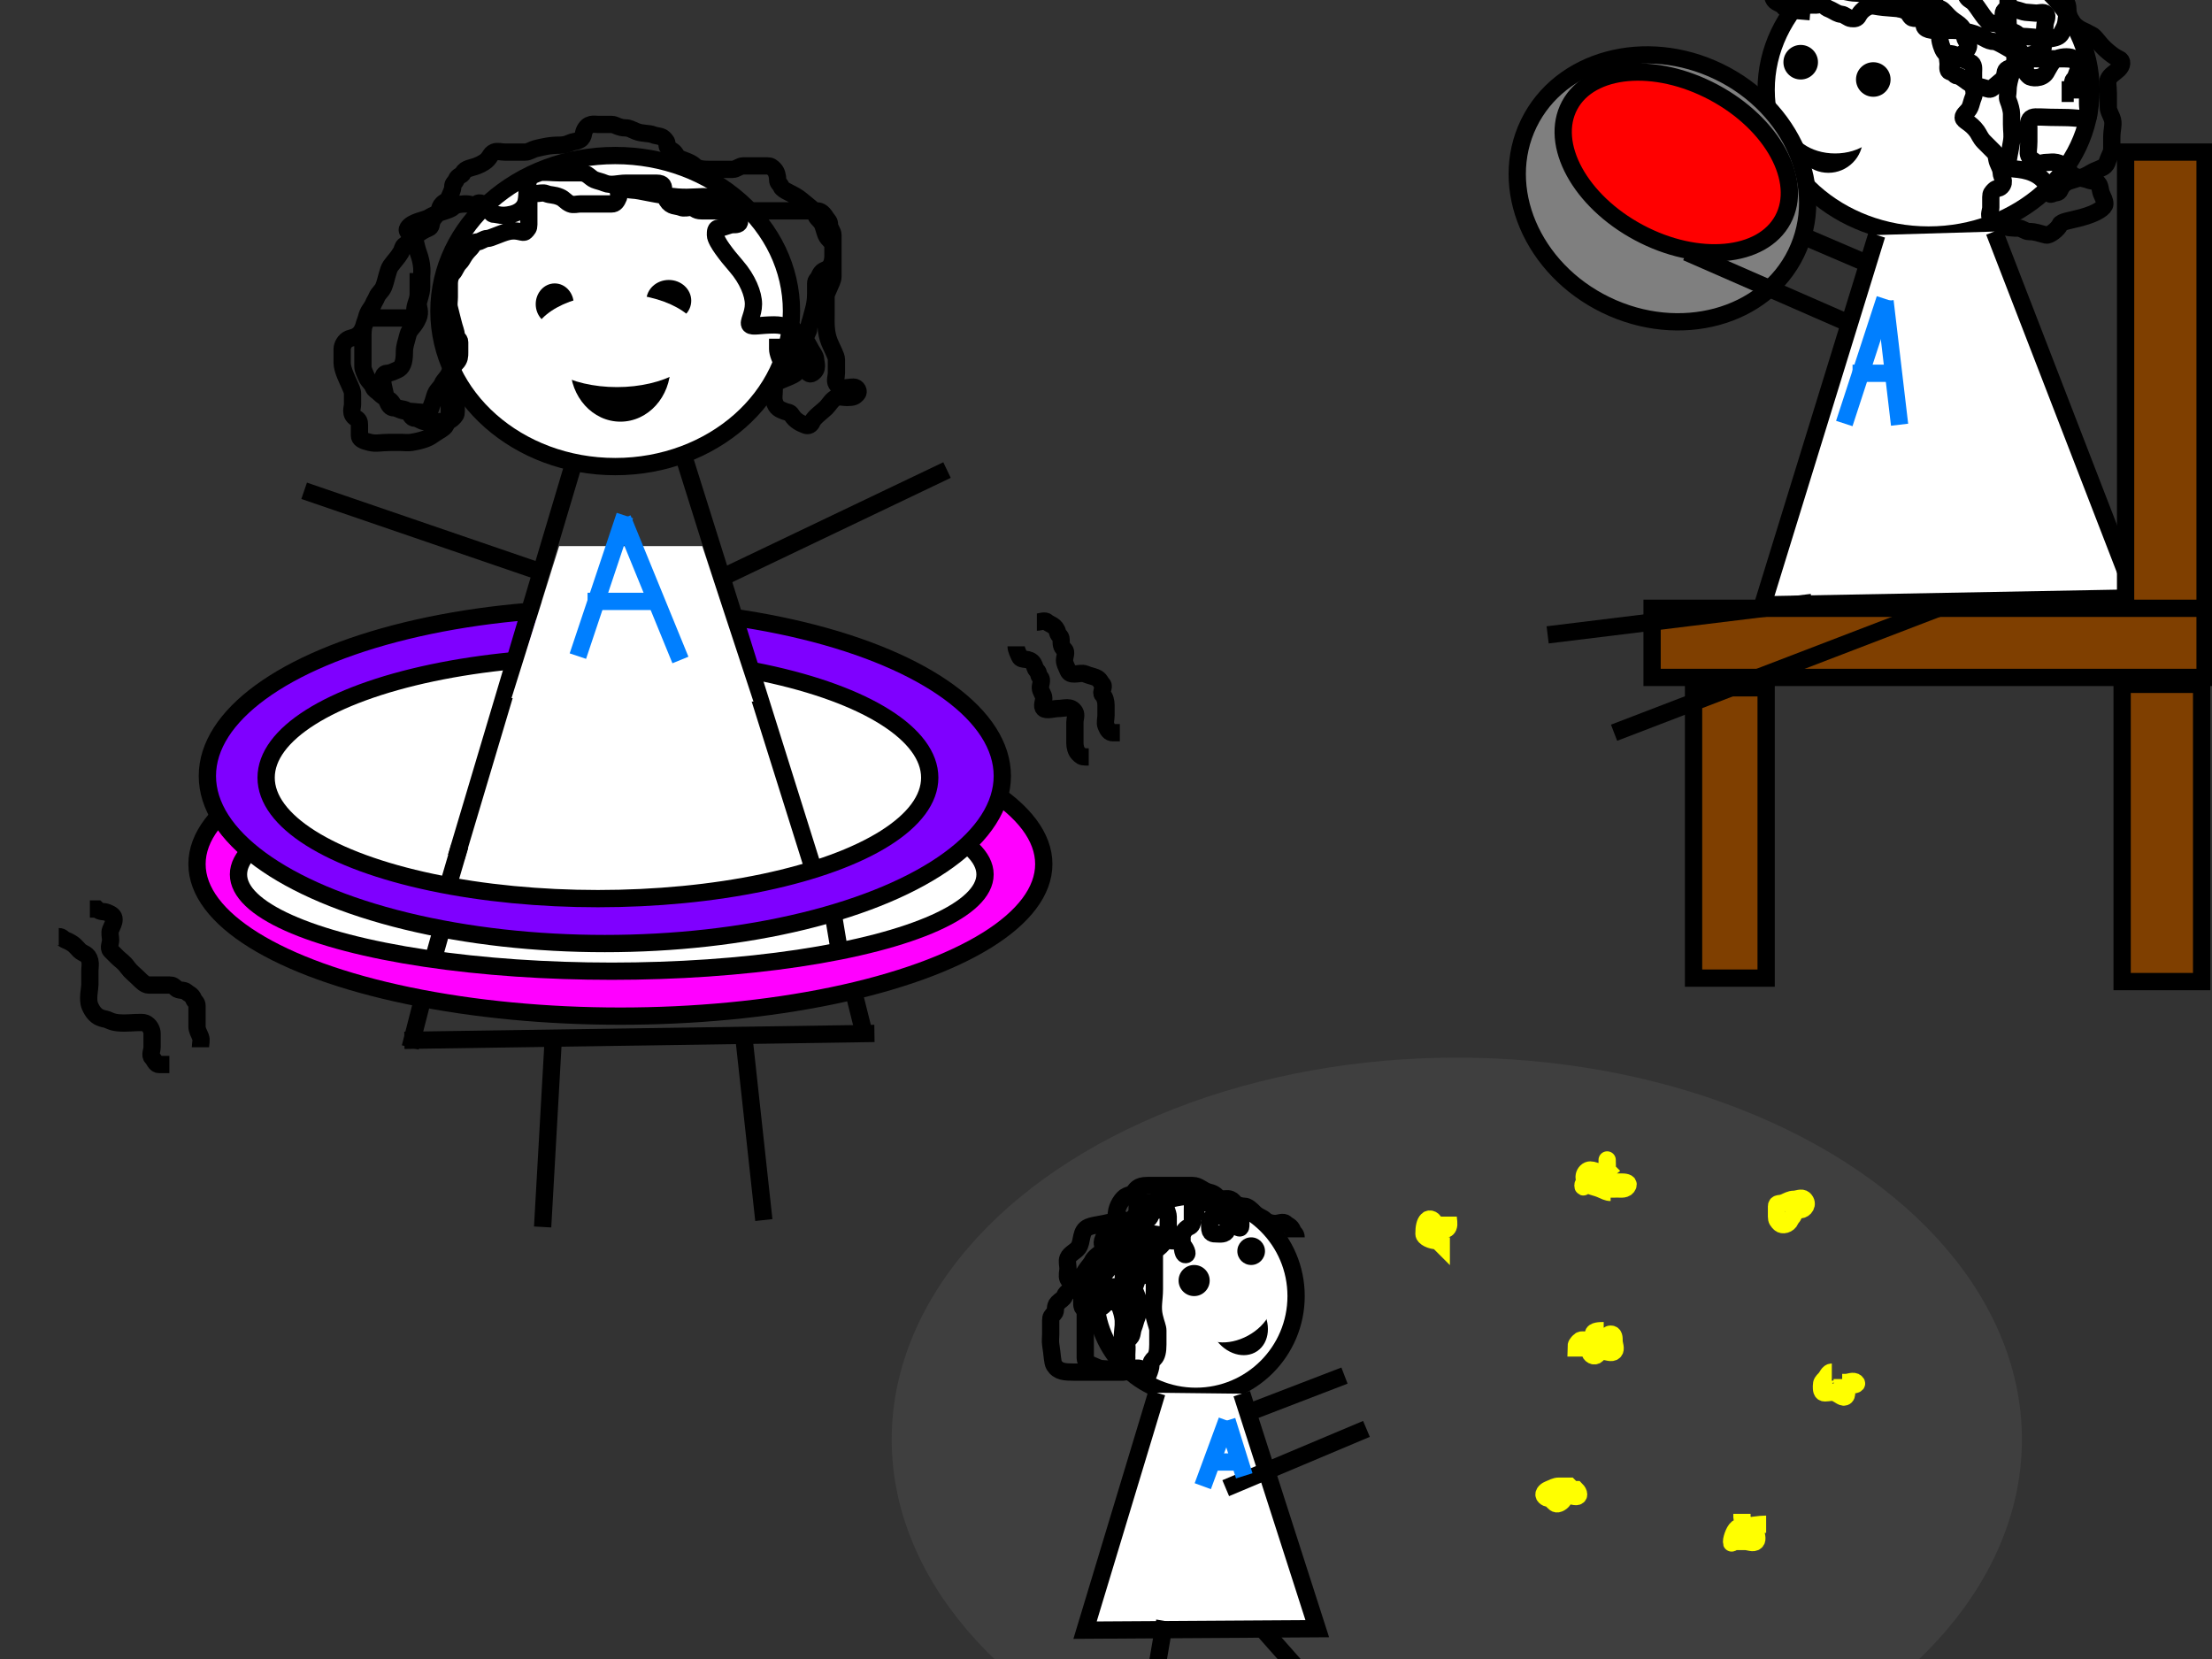 <?xml version="1.0"?><svg width="640" height="480" xmlns="http://www.w3.org/2000/svg">
 <rect width="100%" height="100%" fill="#333333" stroke="none"/>
 <!-- Created with SVG-edit - http://svg-edit.googlecode.com/ -->
 <title>line 2 pics revised</title>
 <g>
  <title>Layer 1</title>
  <ellipse fill="#ff00ff" stroke="#000000" stroke-width="5" cx="179.5" cy="250" id="svg_2" rx="122.5" ry="44"/>
  <ellipse fill="#ffffff" stroke="#000000" stroke-width="5" stroke-dasharray="null" stroke-linejoin="null" stroke-linecap="null" cx="177" cy="253" id="svg_4" rx="108" ry="28"/>
  <ellipse fill="#7f00ff" stroke="#000000" stroke-width="5" stroke-dasharray="null" stroke-linejoin="null" stroke-linecap="null" cx="175" cy="224.5" id="svg_9" rx="115" ry="48.5"/>
  <ellipse fill="#ffffff" stroke="#000000" stroke-width="5" stroke-dasharray="null" stroke-linejoin="null" stroke-linecap="null" cx="173" cy="225" id="svg_10" rx="96" ry="35"/>
  <ellipse fill="#ff0000" stroke="#000000" stroke-width="5" stroke-dasharray="null" stroke-linejoin="null" stroke-linecap="null" cx="564.126" cy="123.016" id="svg_17" rx="13.723" ry="11.285"/>
  <path fill="none" stroke="#000000" stroke-width="5" stroke-dasharray="null" stroke-linejoin="null" stroke-linecap="null" id="svg_20" d="m17,271c1,0 1.076,0.617 2,1c2.613,1.082 3,2 4,3c1,1 2.486,0.824 3,3c0.23,0.973 0,2 0,3c0,2 0,3 0,4c0,1 -0.765,4.152 0,6c1.624,3.92 4.076,3.617 5,4c1.307,0.541 2,1 5,1c2,0 5.076,-0.383 6,0c1.307,0.541 2,2 2,3c0,2 0,3 0,4c0,1 -0.707,2.293 0,3c0.707,0.707 1,2 2,2l2,0l1,0"/>
  <ellipse ry="45" rx="51" id="svg_5" cy="90" cx="178" stroke-linecap="null" stroke-linejoin="null" stroke-dasharray="null" stroke-width="5" stroke="#000000" fill="#ffffff"/>
  <line id="svg_23" y2="136" x2="274" y1="168" x1="207" stroke-linecap="null" stroke-linejoin="null" stroke-dasharray="null" stroke-width="5" stroke="#000000" fill="none"/>
  <line id="svg_24" y2="142" x2="88" y1="166" x1="158" stroke-linecap="null" stroke-linejoin="null" stroke-dasharray="null" stroke-width="5" stroke="#000000" fill="none"/>
  <line id="svg_25" y2="353" x2="221" y1="298" x1="215" stroke-linecap="null" stroke-linejoin="null" stroke-dasharray="null" stroke-width="5" stroke="#000000" fill="none"/>
  <line id="svg_26" y2="355" x2="157" y1="302" x1="160" stroke-linecap="null" stroke-linejoin="null" stroke-dasharray="null" stroke-width="5" stroke="#000000" fill="none"/>
  <path d="m300,180c1,0 2.293,-0.707 3,0c0.707,0.707 2.486,0.824 3,3c0.23,0.973 1,1 1,2c0,2 0.293,2.293 1,3c0.707,0.707 0,2 0,3c0,1 0.459,1.693 1,3c0.383,0.924 1,1 2,1c1,0 2.076,-0.383 3,0c1.307,0.541 2.076,0.617 3,1c1.307,0.541 1.293,1.293 2,2c0.707,0.707 -0.707,2.293 0,3c0.707,0.707 1,2 1,3c0,1 0,2 0,3c0,1 -0.383,2.076 0,3c0.541,1.307 1,2 2,2l1,0l1,0" id="svg_31" stroke-linecap="null" stroke-linejoin="null" stroke-dasharray="null" stroke-width="5" stroke="#000000" fill="none"/>
  <path d="m294,187c0,1 0.617,2.076 1,3c0.541,1.307 2.824,0.098 4,2c0.526,0.851 0.293,1.293 1,2c0.707,0.707 0.293,1.293 1,2c0.707,0.707 0,2 0,3c0,1 1,2 1,3c0,1 -0.707,2.293 0,3c0.707,0.707 3,0 4,0c2,0 3.824,-0.902 5,1c0.526,0.851 0,2 0,3c0,1 0,2 0,3c0,1 0,2 0,3c0,1 0.293,2.293 1,3c0.707,0.707 1,1 2,1l1,0" id="svg_32" stroke-linecap="null" stroke-linejoin="null" stroke-dasharray="null" stroke-width="5" stroke="#000000" fill="none"/>
  <path d="m58,303c0,-1 0.383,-2.076 0,-3c-0.541,-1.307 -1,-2 -1,-3c0,-1 0,-2 0,-3c0,-1 0,-2 0,-3c0,-1 -0.617,-1.076 -1,-2c-0.541,-1.307 -1.293,-1.293 -2,-2c-0.707,-0.707 -2.293,-0.293 -3,-1c-0.707,-0.707 -1,-1 -2,-1c-1,0 -2,0 -3,0c-1,0 -2,0 -3,0c-1,0 -2,-1 -3,-2c-1,-1 -2.173,-1.853 -3,-3c-1.307,-1.814 -2,-2 -3,-3c-1,-1 -1.293,-1.293 -2,-2c-0.707,-0.707 0,-2 0,-3c0,-1 -0.383,-2.076 0,-3c0.541,-1.307 1,-2 1,-3c0,-1 -0.693,-1.459 -2,-2c-0.924,-0.383 -2,0 -3,-1l-1,0l-1,0" id="svg_33" stroke-linecap="null" stroke-linejoin="null" stroke-dasharray="null" stroke-width="5" stroke="#000000" fill="none"/>
  <line id="svg_37" y2="276" x2="243" y1="264" x1="241" stroke-linecap="null" stroke-linejoin="null" stroke-dasharray="null" stroke-width="5" stroke="#000000" fill="none"/>
  <line transform="rotate(-10.204 131.5,250) " id="svg_38" y2="255" x2="129" y1="245" x1="134" stroke-linecap="null" stroke-linejoin="null" stroke-dasharray="null" stroke-width="5" stroke="#000000" fill="none"/>
  <line transform="rotate(-29.291 126.5,273.5) " id="svg_39" y2="276" x2="124" y1="271" x1="129" stroke-linecap="null" stroke-linejoin="null" stroke-dasharray="null" stroke-width="5" stroke="#000000" fill="none"/>
  <line id="svg_40" y2="299" x2="250" y1="287" x1="247" stroke-linecap="null" stroke-linejoin="null" stroke-dasharray="null" stroke-width="5" stroke="#000000" fill="none"/>
  <line transform="rotate(5.29 120.5,296) " id="svg_41" y2="303.196" x2="119.344" y1="288.804" x1="121.656" stroke-linecap="null" stroke-linejoin="null" stroke-dasharray="null" stroke-width="5" stroke="#000000" fill="none"/>
  <line id="svg_42" y2="299" x2="253" y1="301" x1="117" stroke-linecap="null" stroke-linejoin="null" stroke-dasharray="null" stroke-width="5" stroke="#000000" fill="none"/>
  <path d="m225,98c0,1 0,2 0,3c0,1 0.693,3.186 2,5c0.827,1.147 2,1 3,1c1,0 2.293,-0.707 3,0c0.707,0.707 1.149,1.526 2,1c1.902,-1.176 1,-3 1,-4c0,-1 -1,-2 -2,-4c-1,-2 -2.076,-2.617 -3,-3c-1.307,-0.541 -1,-2 -2,-2c-1,0 -2,-1 -5,-1c-4,0 -6.293,0.707 -7,0c-0.707,-0.707 1,-3 1,-6c0,-3 -1.724,-7.223 -5,-11c-1.853,-2.137 -2.693,-3.186 -4,-5c-0.827,-1.147 -2,-3 -2,-4c0,-1 0,-2 1,-2c1,0 3,-1 4,-1c1,0 2,0 2,-1c0,-1 0,-2 0,-3c0,-1 -1,-1 -2,-2c-1,-1 -3.879,-1.493 -7,-2c-1.974,-0.32 -5.014,0.33 -9,0c-6.062,-0.502 -11,-2 -13,-2c-2,0 -3.293,-1.707 -4,-1c-0.707,0.707 0.383,2.076 0,3c-0.541,1.307 -1,2 -2,2c-2,0 -5,0 -9,0c-1,0 -2.076,0.383 -3,0c-1.307,-0.541 -1.693,-1.459 -3,-2c-1.848,-0.765 -2.693,-0.459 -4,-1c-0.924,-0.383 -2,0 -3,0c-1,0 -2,0 -2,1c0,1 0,2 0,4c0,1 0,3 0,4c0,1 -0.293,1.293 -1,2c-0.707,0.707 -2.08,-0.689 -5,0c-2.176,0.514 -5,2 -6,2c-1,0 -2,1 -3,1c-1,0 -1,1 -2,2c-2,2 -2,3 -3,4c-1,1 -1.293,2.293 -2,3c-0.707,0.707 -1,2 -1,3c0,1 0,2 0,4c0,1 -0.23,2.027 0,3c0.514,2.176 0.77,3.027 1,4c0.514,2.176 1,3 1,4c0,1 1,1 1,2c0,1 0,2 0,3c0,1 0,2 -1,3c-1,1 -1.617,2.076 -2,3c-0.541,1.307 -1.617,2.076 -2,3c-0.541,1.307 -1.459,1.693 -2,3c-0.383,0.924 -0.459,1.693 -1,3c-0.383,0.924 -0.293,1.293 -1,2c-0.707,0.707 -4,0 -6,0c-2,0 -3,-1 -4,-1c-1,0 -1.459,-0.693 -2,-2c-0.383,-0.924 -0.486,-1.824 -1,-4c-0.689,-2.92 0,-4 1,-4c1,0 2.076,-0.617 3,-1c1.307,-0.541 2,-2 2,-5c0,-2 0.486,-2.824 1,-5c0.46,-1.947 1.918,-2.387 3,-5c0.765,-1.848 0,-3 0,-4c0,-1 1,-3 1,-5c0,-1 0,-2 0,-3c0,-1 0.43,-3.133 -1,-7c-0.776,-2.097 -0.586,-3.586 -2,-5c-0.707,-0.707 -1.526,-1.149 -1,-2c1.176,-1.902 4.797,-2.256 6,-3c2.69,-1.663 6,-2 7,-3c1,-1 3,-1 4,-1c1,0 2.293,0.707 3,0c0.707,-0.707 2,0 3,1c1,1 1,2 2,2c1,0 2.08,0.689 5,0c2.176,-0.514 3.459,-1.693 4,-3c0.765,-1.848 0.235,-5.152 1,-7c0.541,-1.307 1.693,-1.459 3,-2c0.924,-0.383 4,0 6,0c3,0 5,0 6,0c2,0 2.693,1.459 4,2c0.924,0.383 1.693,0.459 3,1c1.848,0.765 4,0 6,0c1,0 3,0 4,0c3,0 4,0 5,0c2,0 2,1 2,2c0,1 0.474,2.149 1,3c1.176,1.902 2.693,1.459 4,2c0.924,0.383 2,0 3,0c1,0 1,1 3,1c2,0 3,0 6,0c2,0 6,0 12,0c4,0 8,0 9,0c1,0 2,0 3,0c1,0 2,0 3,0c1,0 1.824,0.098 3,2c0.526,0.851 1,1 1,2c0,1 1,2 1,3c0,3 0,5 0,8c0,2 0,3 0,4c0,1 -0.617,2.076 -1,3c-0.541,1.307 -1,2 -1,3c0,1 0,2 0,5c0,2 -0.21,5.078 1,8c0.856,2.066 2,4 2,5c0,1 0,2 0,4c0,1 -0.526,2.149 0,3c1.176,1.902 3,1 5,1c1,0 1.707,1.293 1,2c-0.707,0.707 -1,1 -3,1c-1,0 -2.076,-0.383 -3,0c-1.307,0.541 -2,2 -3,3c-1,1 -3.459,2.693 -4,4c-0.383,0.924 -1.076,1.383 -2,1c-1.307,-0.541 -2.824,-1.098 -4,-3c-0.526,-0.851 -1.076,-0.617 -2,-1c-1.307,-0.541 -2.486,-0.824 -3,-3c-0.23,-0.973 0,-2 0,-3c0,-1 -0.066,-2.144 2,-3c2.922,-1.21 4.459,-1.693 5,-3c0.383,-0.924 -0.148,-2.228 1,-5c0.541,-1.307 1,-3 1,-4c0,-1 1,-2 1,-3c0,-1 0.486,-1.824 1,-4c0.23,-0.973 1,-3 1,-6c0,-1 0,-2 0,-3c0,-1 0.617,-1.076 1,-2c0.541,-1.307 1.076,-1.617 2,-2c1.307,-0.541 2,-2 2,-4c0,-1 0,-2 0,-3c0,-1 -1.459,-1.693 -2,-3c-0.383,-0.924 -0.617,-2.076 -1,-3c-0.541,-1.307 -2,-2 -2,-3c0,-1 -2.311,-2.535 -4,-4c-2.389,-2.072 -5.459,-2.693 -6,-4c-0.383,-0.924 -1,-1 -1,-2c0,-1 -0.293,-2.293 -1,-3c-0.707,-0.707 -1,-1 -2,-1c-1,0 -2,0 -3,0c-1,0 -2,0 -4,0c-1,0 -2,1 -3,1c-2,0 -5,0 -7,0c-1,0 -3,0 -4,-1c-1,-1 -3.076,-1.617 -4,-2c-1.307,-0.541 -1.293,-1.293 -2,-2c-0.707,-0.707 -2,-1 -2,-2c0,-1 -0.293,-1.293 -1,-2c-0.707,-0.707 -2.076,-0.617 -3,-1c-1.307,-0.541 -3.152,-0.235 -5,-1c-1.307,-0.541 -2,-1 -3,-1c-2,0 -3,-1 -4,-1c-2,0 -3,0 -4,0c-1,0 -2.918,-0.613 -4,2c-0.383,0.924 0.121,2.493 -3,3c-0.987,0.16 -2,1 -4,1c-3,0 -4.824,0.486 -7,1c-0.973,0.23 -2,1 -3,1c-1,0 -2,0 -3,0c-1,0 -2,0 -3,0c-1,0 -2.076,-0.383 -3,0c-1.307,0.541 -1.098,1.824 -3,3c-0.851,0.526 -1.076,0.617 -2,1c-1.307,0.541 -3.459,0.693 -4,2c-0.383,0.924 -1.459,0.693 -2,2c-0.383,0.924 -1,1 -1,2c0,1 -0.617,2.076 -1,3c-0.541,1.307 -1.293,1.293 -2,2c-0.707,0.707 -0.617,1.076 -1,2c-0.541,1.307 -1.459,1.693 -2,3c-0.383,0.924 -0.076,1.617 -1,2c-2.613,1.082 -4.459,2.693 -5,4c-0.383,0.924 -1.293,0.293 -2,1c-0.707,0.707 -0.474,1.149 -1,2c-1.176,1.902 -1.693,2.186 -3,4c-0.827,1.147 -1.235,4.152 -2,6c-0.541,1.307 -1.459,1.693 -2,3c-0.383,0.924 -0.617,1.076 -1,2c-0.541,1.307 -1.486,1.824 -2,4c-0.23,0.973 -1,2 -1,5c0,2 0,5 0,6c0,1 0,2 0,3c0,1 0.617,2.076 1,3c0.541,1.307 1.459,1.693 2,3c0.383,0.924 1,1 2,2c1,1 2.293,1.293 3,2c0.707,0.707 0.693,1.459 2,2c0.924,0.383 2.293,0.293 3,1c0.707,0.707 1,2 2,2c1,0 2,1 3,1c1,0 2,0 3,0c3,0 4,0 4,-2c0,-1 0,-4 0,-5c0,-1 0.459,-1.693 1,-3c0.383,-0.924 1,-1 1,0c0,1 0,2 0,3c0,2 0,3 0,4c0,1 -0.293,1.293 -1,2c-0.707,0.707 -1.459,0.693 -2,2c-0.383,0.924 -2.186,1.693 -4,3c-1.147,0.827 -2.879,1.493 -6,2c-0.987,0.16 -2,0 -3,0c-1,0 -2,0 -3,0c-3,0 -4.053,0.46 -6,0c-2.176,-0.514 -3,-1 -3,-2c0,-1 0,-2 0,-3c0,-1 -0.149,-1.474 -1,-2c-1.902,-1.176 -1,-3 -1,-4c0,-1 0,-2 0,-3c0,-1 -0.459,-1.693 -1,-3c-0.383,-0.924 -2,-4 -2,-6c0,-1 0,-2 0,-4c0,-1 0.693,-2.459 2,-3c0.924,-0.383 2.918,-0.387 4,-3c0.383,-0.924 1,-3 2,-3c1,0 2,0 5,0c3,0 6,0 7,0c1,0 1,-1 1,-2c0,-2 1,-3 1,-5c0,-1 0,-2 0,-4l0,-1l0,-1" id="svg_47" stroke-linecap="null" stroke-linejoin="null" stroke-dasharray="null" stroke-width="5" stroke="#000000" fill="none"/>
  <ellipse ry="6" rx="5.5" id="svg_48" cy="88" cx="160.5" stroke-linecap="null" stroke-linejoin="null" stroke-dasharray="null" stroke-width="0" stroke="#000000" fill="#000000"/>
  <ellipse ry="6" rx="6.5" id="svg_49" cy="87" cx="193.5" stroke-linecap="null" stroke-linejoin="null" stroke-dasharray="null" stroke-width="0" stroke="#000000" fill="#000000"/>
  <ellipse ry="16" rx="14.5" id="svg_50" cy="106" cx="179.5" stroke-linecap="null" stroke-linejoin="null" stroke-dasharray="null" stroke-width="0" stroke="#000000" fill="#000000"/>
  <ellipse ry="13.5" rx="24.5" id="svg_51" cy="98.5" cx="178.5" stroke-linecap="null" stroke-linejoin="null" stroke-dasharray="null" stroke-width="0" stroke="#000000" fill="#ffffff"/>
  <ellipse ry="42" rx="47" id="svg_52" cy="26" cx="558" stroke-linecap="null" stroke-linejoin="null" stroke-dasharray="null" stroke-width="5" stroke="#000000" fill="#ffffff"/>
  <path id="svg_53" d="m577,67l41,106l-108,2l33,-107" stroke-linecap="null" stroke-linejoin="null" stroke-dasharray="null" stroke-width="5" stroke="#000000" fill="#ffffff"/>
  <rect id="svg_58" height="137" width="23" y="44" x="615" stroke-linecap="null" stroke-linejoin="null" stroke-dasharray="null" stroke-width="5" stroke="#000000" fill="#7f3f00"/>
  <rect id="svg_59" height="20" width="160" y="176" x="478" stroke-linecap="null" stroke-linejoin="null" stroke-dasharray="null" stroke-width="5" stroke="#000000" fill="#7f3f00"/>
  <rect id="svg_60" height="86" width="23" y="198" x="614" stroke-linecap="null" stroke-linejoin="null" stroke-dasharray="null" stroke-width="5" stroke="#000000" fill="#7f3f00"/>
  <rect id="svg_61" height="84" width="21" y="199" x="490" stroke-linecap="null" stroke-linejoin="null" stroke-dasharray="null" stroke-width="5" stroke="#000000" fill="#7f3f00"/>
  <line id="svg_64" y2="212" x2="467" y1="174" x1="566" stroke-linecap="null" stroke-linejoin="null" stroke-dasharray="null" stroke-width="5" stroke="#000000" fill="none"/>
  <line transform="rotate(1.975 486,179) " id="svg_65" y2="185.001" x2="447.966" y1="172.999" x1="524.034" stroke-linecap="null" stroke-linejoin="null" stroke-dasharray="null" stroke-width="5" stroke="#000000" fill="none"/>
  <line transform="rotate(34.509 528,71) " id="svg_73" y2="74" x2="513" y1="68" x1="543" stroke-linecap="null" stroke-linejoin="null" stroke-dasharray="null" stroke-width="5" stroke="#000000" fill="none"/>
  <ellipse ry="5" rx="5" id="svg_74" cy="23" cx="542" stroke-linecap="null" stroke-linejoin="null" stroke-dasharray="null" stroke-width="0" stroke="#000000" fill="#000000"/>
  <ellipse ry="10" rx="10" id="svg_75" cy="40" cx="529" stroke-linecap="null" stroke-linejoin="null" stroke-dasharray="null" stroke-width="0" stroke="#000000" fill="#000000"/>
  <ellipse ry="9.303" rx="12.98" id="svg_76" cy="35.096" cx="530.964" stroke-linecap="null" stroke-linejoin="null" stroke-dasharray="null" stroke-width="0" stroke="#000000" fill="#ffffff"/>
  <ellipse ry="5" rx="5" id="svg_77" cy="18" cx="521" stroke-linecap="null" stroke-linejoin="null" stroke-dasharray="null" stroke-width="0" stroke="#000000" fill="#000000"/>
  <ellipse transform="rotate(25.894 481,54.5) " ry="37.5" rx="43" id="svg_78" cy="54.5" cx="481" stroke-linecap="null" stroke-linejoin="null" stroke-dasharray="null" stroke-width="5" stroke="#000000" fill="#7f7f7f"/>
  <ellipse transform="rotate(28.142 485,47) " ry="23" rx="35" id="svg_79" cy="47" cx="485" stroke-linecap="null" stroke-linejoin="null" stroke-dasharray="null" stroke-width="5" stroke="#000000" fill="#ff0000"/>
  <line transform="rotate(-5.128 547.5,105) " id="svg_81" y2="123" x2="548" y1="87" x1="547" stroke-linecap="null" stroke-linejoin="null" stroke-dasharray="null" stroke-width="5" stroke="#007fff" fill="none"/>
  <line transform="rotate(-12.45 539.5,104.5) " id="svg_82" y2="120.84" x2="529.862" y1="88.16" x1="549.138" stroke-linecap="null" stroke-linejoin="null" stroke-dasharray="null" stroke-width="5" stroke="#007fff" fill="none"/>
  <line id="svg_83" y2="108" x2="536" y1="108" x1="547" stroke-linecap="null" stroke-linejoin="null" stroke-dasharray="null" stroke-width="5" stroke="#007fff" fill="none"/>
  <line id="svg_85" y2="73" x2="488" y1="94" x1="536" stroke-linecap="null" stroke-linejoin="null" stroke-dasharray="null" stroke-width="5" stroke="#000000" fill="none"/>
  <ellipse ry="110.5" rx="163.5" id="svg_105" cy="416.5" cx="421.5" stroke-linecap="null" stroke-linejoin="null" stroke-dasharray="null" stroke-width="0" stroke="#ffff00" fill="#3f3f3f"/>
  <path d="m467,337c-1,1 -2.459,0.693 -3,2c-0.383,0.924 -1,1 -1,2c0,1 0.617,1.076 1,2c0.541,1.307 2,1 4,1c1,0 2.459,0.307 3,-1c0.383,-0.924 -1,-1 -2,-1c-1,0 -2,0 -3,0c-1,0 -2,0 -3,0c-1,0 -2,0 -3,0c-1,0 -2,0 -2,1c0,1 0.617,-0.076 1,-1c0.541,-1.307 1,-2 2,-2c1,0 1.693,-0.459 3,-1c0.924,-0.383 1,-1 1,-2c0,-1 0,-2 0,-1c0,1 0.307,2.459 -1,3c-1.848,0.765 -3.586,-1.414 -5,0c-1.414,1.414 -0.307,3.459 1,4c0.924,0.383 2.076,0.617 3,1c1.307,0.541 2,1 3,1l0,1" id="svg_107" stroke-linecap="null" stroke-linejoin="null" stroke-dasharray="null" stroke-width="5" stroke="#ffff00" fill="none"/>
  <path d="m464,385c-1,0 -3,0 -3,1c0,1 0.707,2.293 0,3c-0.707,0.707 -1,1 -1,2c0,1 1.293,1.707 2,1c0.707,-0.707 1,-1 2,-1c1,0 2.293,0.707 3,0c0.707,-0.707 0,-2 0,-3c0,-1 0,-2 -1,-2c-1,0 -2,2 -3,2c-1,0 -2,0 -3,0c-1,0 -2.293,-0.707 -3,0c-0.707,0.707 -1,1 -1,2l1,0l1,0l1,0" id="svg_108" stroke-linecap="null" stroke-linejoin="null" stroke-dasharray="null" stroke-width="5" stroke="#ffff00" fill="none"/>
  <path d="m514,349c0,1 0,2 0,3c0,1 0.293,1.293 1,2c0.707,0.707 2.459,0.307 3,-1c0.383,-0.924 1,-1 1,-2c0,-1 1,-1 2,-1c1,0 2.414,-1.586 1,-3c-0.707,-0.707 -2,0 -3,0c-1,0 -1.693,0.459 -3,1c-0.924,0.383 -2,0 -2,1l-1,0" id="svg_109" stroke-linecap="null" stroke-linejoin="null" stroke-dasharray="null" stroke-width="5" stroke="#ffff00" fill="none"/>
  <path d="m530,397c-1,0 -1.293,1.293 -2,2c-0.707,0.707 -1,1 -1,2c0,1 0,2 1,2c1,0 2.076,-0.383 3,0c1.307,0.541 2.293,1.707 3,1c0.707,-0.707 -0.307,-2.459 1,-3c0.924,-0.383 2.707,-0.293 2,-1c-0.707,-0.707 -2,0 -3,0l-1,0l0,-1" id="svg_110" stroke-linecap="null" stroke-linejoin="null" stroke-dasharray="null" stroke-width="5" stroke="#ffff00" fill="none"/>
  <ellipse ry="29" rx="29" id="svg_112" cy="375" cx="346" stroke-linecap="null" stroke-linejoin="null" stroke-dasharray="null" stroke-width="5" stroke="#000000" fill="#ffffff"/>
  <path transform="rotate(-15.018 339.634,442.001) " id="svg_113" d="m368.65,409.655l3.484,71.327l-65,-17l37.863,-60.964" stroke-linecap="null" stroke-linejoin="null" stroke-dasharray="null" stroke-width="5" stroke="#000000" fill="#ffffff"/>
  <line transform="rotate(-17.65 375,422) " id="svg_114" y2="420" x2="397" y1="424" x1="353" stroke-linecap="null" stroke-linejoin="null" stroke-dasharray="null" stroke-width="5" stroke="#000000" fill="none"/>
  <line id="svg_115" y2="398" x2="389" y1="408" x1="363" stroke-linecap="null" stroke-linejoin="null" stroke-dasharray="null" stroke-width="5" stroke="#000000" fill="none"/>
  <line id="svg_116" y2="497" x2="388" y1="471" x1="365" stroke-linecap="null" stroke-linejoin="null" stroke-dasharray="null" stroke-width="5" stroke="#000000" fill="none"/>
  <line id="svg_117" y2="504" x2="331" y1="469" x1="337" stroke-linecap="null" stroke-linejoin="null" stroke-dasharray="null" stroke-width="5" stroke="#000000" fill="none"/>
  <ellipse ry="4" rx="4" id="svg_118" cy="362" cx="362" stroke-linecap="null" stroke-linejoin="null" stroke-dasharray="null" stroke-width="0" stroke="#000000" fill="#000000"/>
  <ellipse ry="4.5" rx="4.5" id="svg_119" cy="370.5" cx="345.5" stroke-linecap="null" stroke-linejoin="null" stroke-dasharray="null" stroke-width="0" stroke="#000000" fill="#000000"/>
  <ellipse transform="rotate(55.84 358.245,382.834) " ry="8" rx="9.784" id="svg_120" cy="382.834" cx="358.245" stroke-linecap="null" stroke-linejoin="null" stroke-dasharray="null" stroke-width="0" stroke="#000000" fill="#000000"/>
  <ellipse transform="rotate(-28.656 357.188,379.302) " ry="8.132" rx="11.777" id="svg_121" cy="379.302" cx="357.188" stroke-linecap="null" stroke-linejoin="null" stroke-dasharray="null" stroke-width="0" stroke="#000000" fill="#ffffff"/>
  <path d="m359,353c0,-1 -1,-1 -4,-1c-2,0 -3.076,-0.383 -4,0c-1.307,0.541 -1,2 -1,3c0,2 1,2 2,2c1,0 2.459,0.307 3,-1c0.383,-0.924 0.459,-1.693 1,-3c0.765,-1.848 0.707,-3.293 0,-4c-0.707,-0.707 -2.293,-1.293 -3,-2c-0.707,-0.707 -1,-1 -2,-1c-1,0 -3,0 -4,0c-2,0 -2,1 -2,4c0,1 0,2 0,3c0,1 -0.076,1.617 -1,2c-1.307,0.541 -2,2 -2,3c0,2 0,5 1,5c1,0 0,-2 -1,-3c-1,-1 -2,-1 -3,-1c-1,0 -1.293,-0.293 -2,-1c-0.707,-0.707 -3,-1 -4,-1c-1,0 -1.459,0.693 -2,2c-0.383,0.924 0.707,2.293 0,3c-0.707,0.707 -1.707,1.293 -1,2c0.707,0.707 2.186,-0.693 4,-2c1.147,-0.827 2.617,-2.076 3,-3c0.541,-1.307 1,-2 1,-3c0,-1 0,-2 0,-4c0,-1 -1,-3 -1,-4c0,-1 0.076,-1.617 1,-2c1.307,-0.541 4,1 4,-1c0,-1 -2,0 -3,0c-1,0 -1.173,0.853 -2,2c-1.307,1.814 -1.293,2.293 -2,3c-0.707,0.707 -2,0 -2,1c0,1 -0.387,1.918 -3,3c-0.924,0.383 -1.293,0.293 -2,1c-0.707,0.707 -2.076,0.617 -3,1c-1.307,0.541 -2.617,0.924 -3,0c-0.541,-1.307 -1.486,-2.176 -2,0c-0.23,0.973 -0.459,1.693 -1,3c-0.383,0.924 0.707,2.293 0,3c-0.707,0.707 -2.459,1.693 -3,3c-0.383,0.924 -2.486,2.824 -3,5c-0.23,0.973 0,2 0,3c0,1 0,2 0,4c0,1 0.039,2.481 3,2c3.121,-0.507 3.293,-1.293 4,-2c0.707,-0.707 2.103,0.094 3,-1c2.286,-2.788 3.459,-3.693 4,-5c0.383,-0.924 0.879,-1.493 4,-2c0.987,-0.16 2,-1 2,-2c0,-2 0,-5 0,-7c0,-1 -0.076,-1.617 -1,-2c-1.307,-0.541 -2,-1 -3,-1c-1,0 -2.293,-0.707 -3,0c-0.707,0.707 0,2 0,5c0,1 0,2 0,3c0,2 0,4 0,5c0,1 1.256,1.797 2,3c1.663,2.69 1,4 1,5c0,1 0.383,2.076 0,3c-0.541,1.307 -0.617,2.076 -1,3c-0.541,1.307 -0.293,2.293 -1,3c-0.707,0.707 -1.293,1.707 -2,1c-0.707,-0.707 0.197,-4.01 0,-6c-0.502,-5.074 -3.693,-8.459 -5,-9c-0.924,-0.383 -2,0 -3,0c-1,0 -2.459,-0.307 -3,1c-0.383,0.924 0,2 0,5c0,3 0,6 0,7c0,2 0,3 0,4c0,1 0,2 0,3c0,1 1.076,1.617 2,2c1.307,0.541 2,1 3,1c1,0 3.31,0.663 6,-1c1.203,-0.744 1,-2 1,-3c0,-1 0.16,-2.013 0,-3c-0.507,-3.121 -1,-4 -1,-6c0,-1 0,-4 0,-6c0,-1 0,-3 0,-6c0,-1 0,-2 0,-3c0,-1 0,-3 0,-5c0,-3 0,-4 0,-5c0,-1 0,-2 0,-3c0,-2 0.066,-2.856 -2,-2c-2.922,1.21 -6.152,1.235 -8,2c-2.613,1.082 -1.693,4.186 -3,6c-0.827,1.147 -2.459,1.693 -3,3c-0.383,0.924 0,2 0,3c0,1 -0.383,2.076 0,3c0.541,1.307 3.879,1.493 7,2c4.935,0.801 9,0 12,0c1,0 1,-3 1,-4c0,-1 0,-2 0,-4c0,-3 0,-6 0,-7c0,-1 0,-3 0,-4c0,-1 0,-2 0,-3c0,-1 0,-2 1,-2c3,0 4.186,0.307 6,-1c1.147,-0.827 2.076,-0.617 3,-1c1.307,-0.541 1.586,-0.586 3,-2c0.707,-0.707 1.459,-1.307 2,0c0.383,0.924 2.013,1.84 3,2c3.121,0.507 4,1 6,1c1,0 2.076,-0.383 3,0c1.307,0.541 1.617,2.076 2,3c0.541,1.307 1,2 1,3c0,2 0.203,2.744 -1,2c-2.69,-1.663 -2.617,-2.076 -3,-3c-0.541,-1.307 -1.77,-3.027 -2,-4c-0.514,-2.176 -2.027,-2.77 -3,-3c-2.176,-0.514 -3,-2 -5,-2c-4,0 -5,0 -6,0c-2,0 -5,0 -7,0c-3,0 -3.293,1.293 -4,2c-0.707,0.707 -1.076,0.617 -2,1c-1.307,0.541 -2.835,3.007 -3,5c-0.502,6.062 -1.459,9.693 -2,11c-0.383,0.924 0,2 0,3c0,1 -0.293,2.293 -1,3c-0.707,0.707 -1.235,1.152 -2,3c-0.541,1.307 -1.824,1.486 -4,2c-0.973,0.23 -2,0 -3,0c-1,0 -2.459,0.693 -3,2c-0.383,0.924 -1,1 -2,2c-1,1 -0.293,2.293 -1,3c-0.707,0.707 -1,1 -1,2c0,1 0,2 0,4c0,1 -0.16,2.013 0,3c0.507,3.121 0.474,5.149 1,6c1.176,1.902 3,2 6,2c2,0 3,0 5,0c1,0 2,0 3,0c3,0 5,0 6,0c1,0 1,-1 2,-1c1,0 2.076,-0.383 3,0c1.307,0.541 0.293,2.293 1,3c0.707,0.707 2,-3 2,-4c0,-1 0.293,-1.293 1,-2c0.707,-0.707 1,-2 1,-4c0,-2 0,-3 0,-4c0,-1 -0.486,-1.824 -1,-4c-0.689,-2.92 0,-5 0,-8c0,-1 0,-2 0,-3c0,-2 0,-3 0,-4c0,-1 0,-2 0,-3c0,-1 0,-2 0,-3c0,-1 0,-3 0,-4l0,-1" id="svg_122" stroke-linecap="null" stroke-linejoin="null" stroke-dasharray="null" stroke-width="5" stroke="#000000" fill="none"/>
  <path d="m375,358c0,-1 -0.617,-1.076 -1,-2c-0.541,-1.307 -1.293,-1.293 -2,-2c-0.707,-0.707 -2,0 -3,0c-1,0 -2.293,-0.293 -3,-1c-0.707,-0.707 -2,-1 -3,-2c-1,-1 -2,-2 -3,-2c-2,0 -3,-1 -4,-1c-1,0 -2,0 -3,0c-1,0 -2,0 -3,0c-1,0 -2,0 -3,0c-1,0 -1,2 -1,3l0,1l0,1" id="svg_123" stroke-linecap="null" stroke-linejoin="null" stroke-dasharray="null" stroke-width="5" stroke="#000000" fill="none"/>
  <line id="svg_124" y2="430" x2="348" y1="411" x1="355" stroke-linecap="null" stroke-linejoin="null" stroke-dasharray="null" stroke-width="5" stroke="#007fff" fill="none"/>
  <line id="svg_125" y2="427" x2="360" y1="411" x1="355" stroke-linecap="null" stroke-linejoin="null" stroke-dasharray="null" stroke-width="5" stroke="#007fff" fill="none"/>
  <line id="svg_126" y2="423" x2="358" y1="423" x1="350" stroke-linecap="null" stroke-linejoin="null" stroke-dasharray="null" stroke-width="5" stroke="#007fff" fill="none"/>
  <path d="m419,352c0,1 0.383,2.076 0,3c-0.541,1.307 -2.293,0.293 -3,1c-0.707,0.707 -2,2 -1,2c1,0 0,-3 0,-4c0,-1 -1.293,-1.707 -2,-1c-0.707,0.707 -1,2 -1,4c0,1 2,2 4,2l1,1l0,-1l0,-1" id="svg_127" stroke-linecap="null" stroke-linejoin="null" stroke-dasharray="null" stroke-width="5" stroke="#ffff00" fill="none"/>
  <path d="m511,441c-2,0 -4.879,0.493 -8,1c-0.987,0.16 -2,3 -2,4c0,1 0,0 1,0c1,0 2,0 3,0c1,0 2.293,0.707 3,0c0.707,-0.707 0,-2 0,-3c0,-1 -1.293,-0.293 -2,-1c-0.707,-0.707 -2,-2 -2,-3l0,-1" id="svg_128" stroke-linecap="null" stroke-linejoin="null" stroke-dasharray="null" stroke-width="5" stroke="#ffff00" fill="none"/>
  <path d="m451,430c-1,0 -1.693,0.459 -3,1c-0.924,0.383 -1.707,1.293 -1,2c0.707,0.707 1.293,0.293 2,1c0.707,0.707 1.076,1.383 2,1c1.307,-0.541 1.293,-1.293 2,-2c0.707,-0.707 2,0 3,0c1,0 1,-1 0,-2l-1,0l-1,-1l-3,0" id="svg_129" stroke-linecap="null" stroke-linejoin="null" stroke-dasharray="null" stroke-width="5" stroke="#ffff00" fill="none"/>
  <path d="m551,-6c0,1 -0.383,2.076 0,3c0.541,1.307 1.293,1.293 2,2c0.707,0.707 2,0 4,0c1,0 2.293,0.707 3,0c0.707,-0.707 0,-2 0,-3c0,-1 -0.005,-1.901 -1,-2c-5.074,-0.502 -14.926,-4.498 -20,-5c-0.995,-0.099 -2,0 -2,1c0,1 0,3 0,5c0,1 1.186,0.693 3,2c1.147,0.827 1.693,2.459 3,3c0.924,0.383 1,1 2,1c1,0 1.693,0.459 3,1c0.924,0.383 2.076,0.617 3,1c1.307,0.541 1.293,1.293 2,2c0.707,0.707 3,0 4,0c2,0 2.293,0.293 3,1c0.707,0.707 0.459,1.693 1,3c0.383,0.924 -0.148,2.228 1,5c0.541,1.307 1.076,1.617 2,2c1.307,0.541 2,1 3,1c1,0 2.076,0.617 3,1c1.307,0.541 1,2 1,3c0,1 0,2 0,4c0,1 0.383,2.076 0,3c-0.541,1.307 -0.617,2.076 -1,3c-0.541,1.307 -2,2 -2,3c0,1 2.151,1.435 4,4c0.585,0.811 1,2 2,3c1,1 2.293,2.293 3,3c0.707,0.707 0.617,2.076 1,3c0.541,1.307 1,2 1,3c0,1 1.414,2.586 0,4c-0.707,0.707 -1.293,0.293 -2,1c-0.707,0.707 -1,1 -1,2c0,1 0,2 0,3c0,1 -0.707,2.293 0,3c0.707,0.707 2,1 3,2c1,1 4,1 5,1c1,0 2,1 3,1c2,0 2.824,0.486 5,1c0.973,0.23 3.459,-1.693 4,-3c0.383,-0.924 2.944,-1.188 6,-2c4.928,-1.309 7,-3 7,-4c0,-1 -0.459,-1.693 -1,-3c-0.383,-0.924 -0.293,-2.293 -1,-3c-0.707,-0.707 -1.693,-0.459 -3,-1c-0.924,-0.383 -4.459,-0.693 -5,-2c-0.383,-0.924 -1.824,-2.486 -4,-3c-0.973,-0.23 -2,0 -3,0c-1,0 -2.293,0.707 -3,0c-0.707,-0.707 -1.459,-0.693 -2,-2c-0.383,-0.924 0,-2 0,-4c0,-1 0,-3 0,-4c0,-1 -0.307,-2.459 1,-3c0.924,-0.383 3,0 9,0c4,0 6.293,0.707 7,0c0.707,-0.707 0,-2 0,-4c0,-1 0,-2 0,-3c0,-3 0,-5 -1,-6c-2,-2 -2.293,-3.293 -3,-4c-0.707,-0.707 -3.152,-0.765 -5,0c-1.307,0.541 -2.474,3.149 -3,4c-1.176,1.902 -4.293,1.707 -5,1c-0.707,-0.707 -1,-1 -1,-2c0,-1 0,-2 -1,-3c-1,-1 -1.076,-1.617 -2,-2c-1.307,-0.541 -5,-3 -6,-3c-1,0 -1.769,-0.303 -3,-1c-7.176,-4.063 -14.879,-0.879 -17,-3c-0.707,-0.707 0,-2 0,-5c0,-1 -0.186,-1.693 -2,-3c-1.147,-0.827 -2,-1 -5,-1c-3,0 -5,0 -6,0c-1,0 -2,0 -3,0c-1,0 -2,-1 -4,-1c-2,0 -5,-1 -6,-1c-1,0 -2.293,0.707 -3,0c-0.707,-0.707 0,-2 0,-3c0,-1 0,-2 0,-3c0,-1 0.293,-3.293 1,-4c1.414,-1.414 4,0 5,0c1,0 2,0 3,0c1,0 1.879,-0.493 5,-1c0.987,-0.16 2,0 3,0c1,0 2,0 3,0c1,0 1.693,1.459 3,2c0.924,0.383 1.027,0.77 2,1c2.176,0.514 6,1 8,1c1,0 2.293,-0.293 3,-1c0.707,-0.707 0.293,-1.293 1,-2c0.707,-0.707 2,0 4,0c1,0 2,0 6,0c4,0 7,1 8,1c3,0 4,2 5,3c1,1 2.31,2.337 5,4c2.406,1.487 2.617,3.076 3,4c0.541,1.307 1.77,2.027 2,3c0.514,2.176 0.586,3.586 2,5c0.707,0.707 1.693,1.459 3,2c0.924,0.383 1.076,0.617 2,1c1.307,0.541 2.212,2.714 5,5c1.094,0.897 2.076,1.617 3,2c1.307,0.541 1,2 0,3c-1,1 -2.459,1.693 -3,3c-0.383,0.924 0,2 0,4c0,2 0,3 0,4c0,1 0.459,1.693 1,3c0.765,1.848 0,3 0,6c0,1 0,2 0,3c0,1 -0.459,1.693 -1,3c-0.383,0.924 -0.293,1.293 -1,2c-0.707,0.707 -2.797,1.256 -4,2c-2.69,1.663 -3.693,1.459 -5,2c-0.924,0.383 -2.918,0.387 -4,3c-0.383,0.924 -1.076,0.617 -2,1c-1.307,0.541 -0.617,-0.076 -1,-1c-1.624,-3.92 -4.908,-5.496 -9,-6c-1.985,-0.244 -3,0 -3,-2c0,-1 0.493,-2.879 1,-6c0.32,-1.974 0,-3 0,-5c0,-1 0,-2 0,-3c0,-1 -0.459,-2.693 -1,-4c-0.383,-0.924 0,-2 0,-3c0,-3 2,-7 2,-9c0,-1 -0.383,-2.076 0,-3c0.541,-1.307 1,-2 1,-3c0,-1 -0.152,-1.235 -2,-2c-1.307,-0.541 -2.693,-1.459 -4,-2c-0.924,-0.383 -2,0 -3,-1c-1,-1 -1.693,-2.186 -3,-4c-0.827,-1.147 -1.149,-1.474 -2,-2c-1.902,-1.176 -1,-3 -1,-5c0,-2 0.617,-2.076 1,-3c0.541,-1.307 1.693,-1.459 3,-2c0.924,-0.383 2,0 4,0c3,0 4,0 4,1c0,2 0,8 0,11c0,4 -0.307,6.459 1,7c0.924,0.383 2,1 2,2c0,1 -0.383,2.076 0,3c0.541,1.307 2,3 5,3c4,0 7,0 8,0c2,0 4.293,0.293 5,1c0.707,0.707 -0.459,1.693 -1,3c-0.383,0.924 -0.293,1.293 -1,2c-0.707,0.707 0,2 0,3l-1,0l0,1l1,0" id="svg_131" stroke-linecap="null" stroke-linejoin="null" stroke-dasharray="null" stroke-width="5" stroke="#000000" fill="none"/>
  <path transform="rotate(4.755 555.428,1.942) " d="m522,-1c-2,0 -2,1 -2,3c0,1 0.693,1.459 2,2c0.924,0.383 2,0 3,0c1,0 2.293,-0.707 3,0c0.707,0.707 1.076,0.617 2,1c1.307,0.541 2,1 3,1c1,0 2,1 3,1c1,0 1.617,-0.076 2,-1c0.541,-1.307 1.693,-2.459 3,-3c0.924,-0.383 2,0 4,0c1,0 3,0 4,0c1,0 2,0 4,0c1,0 1.693,-0.459 3,-1c1.848,-0.765 4,0 5,0c1,0 1.311,0.535 3,2c2.389,2.072 4.493,1.879 5,5c0.16,0.987 0.293,1.293 1,2c1.414,1.414 -0.693,3.459 -2,4c-0.924,0.383 -2.293,-0.707 -3,0c-0.707,0.707 0,2 0,3c0,1 0,2 1,2c1,0 1,1 2,1c1,0 2.693,1.459 4,2c0.924,0.383 2.824,0.486 5,1c0.973,0.23 1.293,-0.293 2,-1c0.707,-0.707 1,-1 2,-2c1,-1 0.293,-2.293 1,-3c0.707,-0.707 1.918,-0.387 3,-3c0.383,-0.924 1.078,-0.79 4,-2c2.066,-0.856 3,-1 3,-2c0,-1 0,-2 0,-4c0,-1 0,-2 0,-3c0,-1 0.707,-2.293 0,-3c-0.707,-0.707 -2,0 -3,0c-1,0 -2,0 -3,0c-1,0 -4.586,-1.414 -6,0c-0.707,0.707 0,2 0,3c0,1 0.879,3.493 4,4c0.987,0.16 2,0 3,0c1,0 3,0 4,0c1,0 2.027,0.23 3,0c2.176,-0.514 2.617,-1.076 3,-2c0.541,-1.307 1,-2 1,-4c0,-1 0.383,-3.076 0,-4c-0.541,-1.307 -1,-2 -2,-2c-1,0 -1.293,-0.293 -2,-1c-1.414,-1.414 -2.824,-0.486 -5,-1c-0.973,-0.23 -1.076,-0.617 -2,-1c-1.307,-0.541 -2.459,-1.693 -3,-3c-0.383,-0.924 -1.486,-1.824 -2,-4c-0.23,-0.973 -1.186,-0.693 -3,-2c-1.147,-0.827 -2.293,-0.293 -3,-1c-0.707,-0.707 -0.879,-1.493 -4,-2c-1.974,-0.32 -5,0 -8,0c-1,0 -1.693,-0.459 -3,-1c-0.924,-0.383 -2,0 -3,0c-1,0 -3.293,0.293 -4,1c-0.707,0.707 -1,1 -2,1c-1,0 -2,0 -3,0c-1,0 -2,0 -4,0c-1,0 -2,0 -3,0c-1,0 -3,0 -5,0c-1,0 -2,0 -3,0c-1,0 -1.693,0.459 -3,1c-0.924,0.383 -2,0 -3,0c-2,0 -2.459,0.693 -3,2c-0.383,0.924 -0.459,1.693 -1,3c-0.383,0.924 -0.693,1.459 -2,2c-0.924,0.383 -1,1 -2,2c-1,1 -1.693,1.459 -3,2c-0.924,0.383 -1.076,0.617 -2,1c-1.307,0.541 -1.293,1.293 -2,2c-0.707,0.707 0,2 0,3c0,1 -0.383,2.076 0,3c0.541,1.307 2.293,1.293 3,2c0.707,0.707 1,1 2,1c1,0 2,0 3,0l1,0l1,0l1,0" id="svg_132" stroke-linecap="null" stroke-linejoin="null" stroke-dasharray="null" stroke-width="5" stroke="#000000" fill="none"/>
  <path transform="rotate(2.917 216.5,191.5) " id="svg_3" d="m194.851,133.131l43.299,116.738" stroke-linecap="null" stroke-linejoin="null" stroke-dasharray="null" stroke-width="5" stroke="#000000" fill="#ffffff"/>
  <path id="svg_6" d="m166,134l-34,114" stroke-linecap="null" stroke-linejoin="null" stroke-dasharray="null" stroke-width="5" stroke="#000000" fill="#ffffff"/>
  <path stroke-width="0" id="svg_7" d="m203.192,158l14.808,45l-70,-1.023l13.781,-43.977l41.411,0z" stroke-linecap="null" stroke-linejoin="null" stroke-dasharray="null" stroke="#000000" fill="#ffffff"/>
  <line transform="rotate(2.899 174,169.5) " id="svg_8" y2="190.152" x2="168.235" y1="148.848" x1="179.765" stroke-linecap="null" stroke-linejoin="null" stroke-dasharray="null" stroke-width="5" stroke="#007fff" fill="none"/>
  <line transform="rotate(15.396 188.5,170.5) " id="svg_11" y2="188" x2="202" y1="153" x1="175" stroke-linecap="null" stroke-linejoin="null" stroke-dasharray="null" stroke-width="5" stroke="#007fff" fill="none"/>
  <line id="svg_12" y2="174" x2="170" y1="174" x1="191" stroke-linecap="null" stroke-linejoin="null" stroke-dasharray="null" stroke-width="5" stroke="#007fff" fill="none"/>
 </g>
</svg>